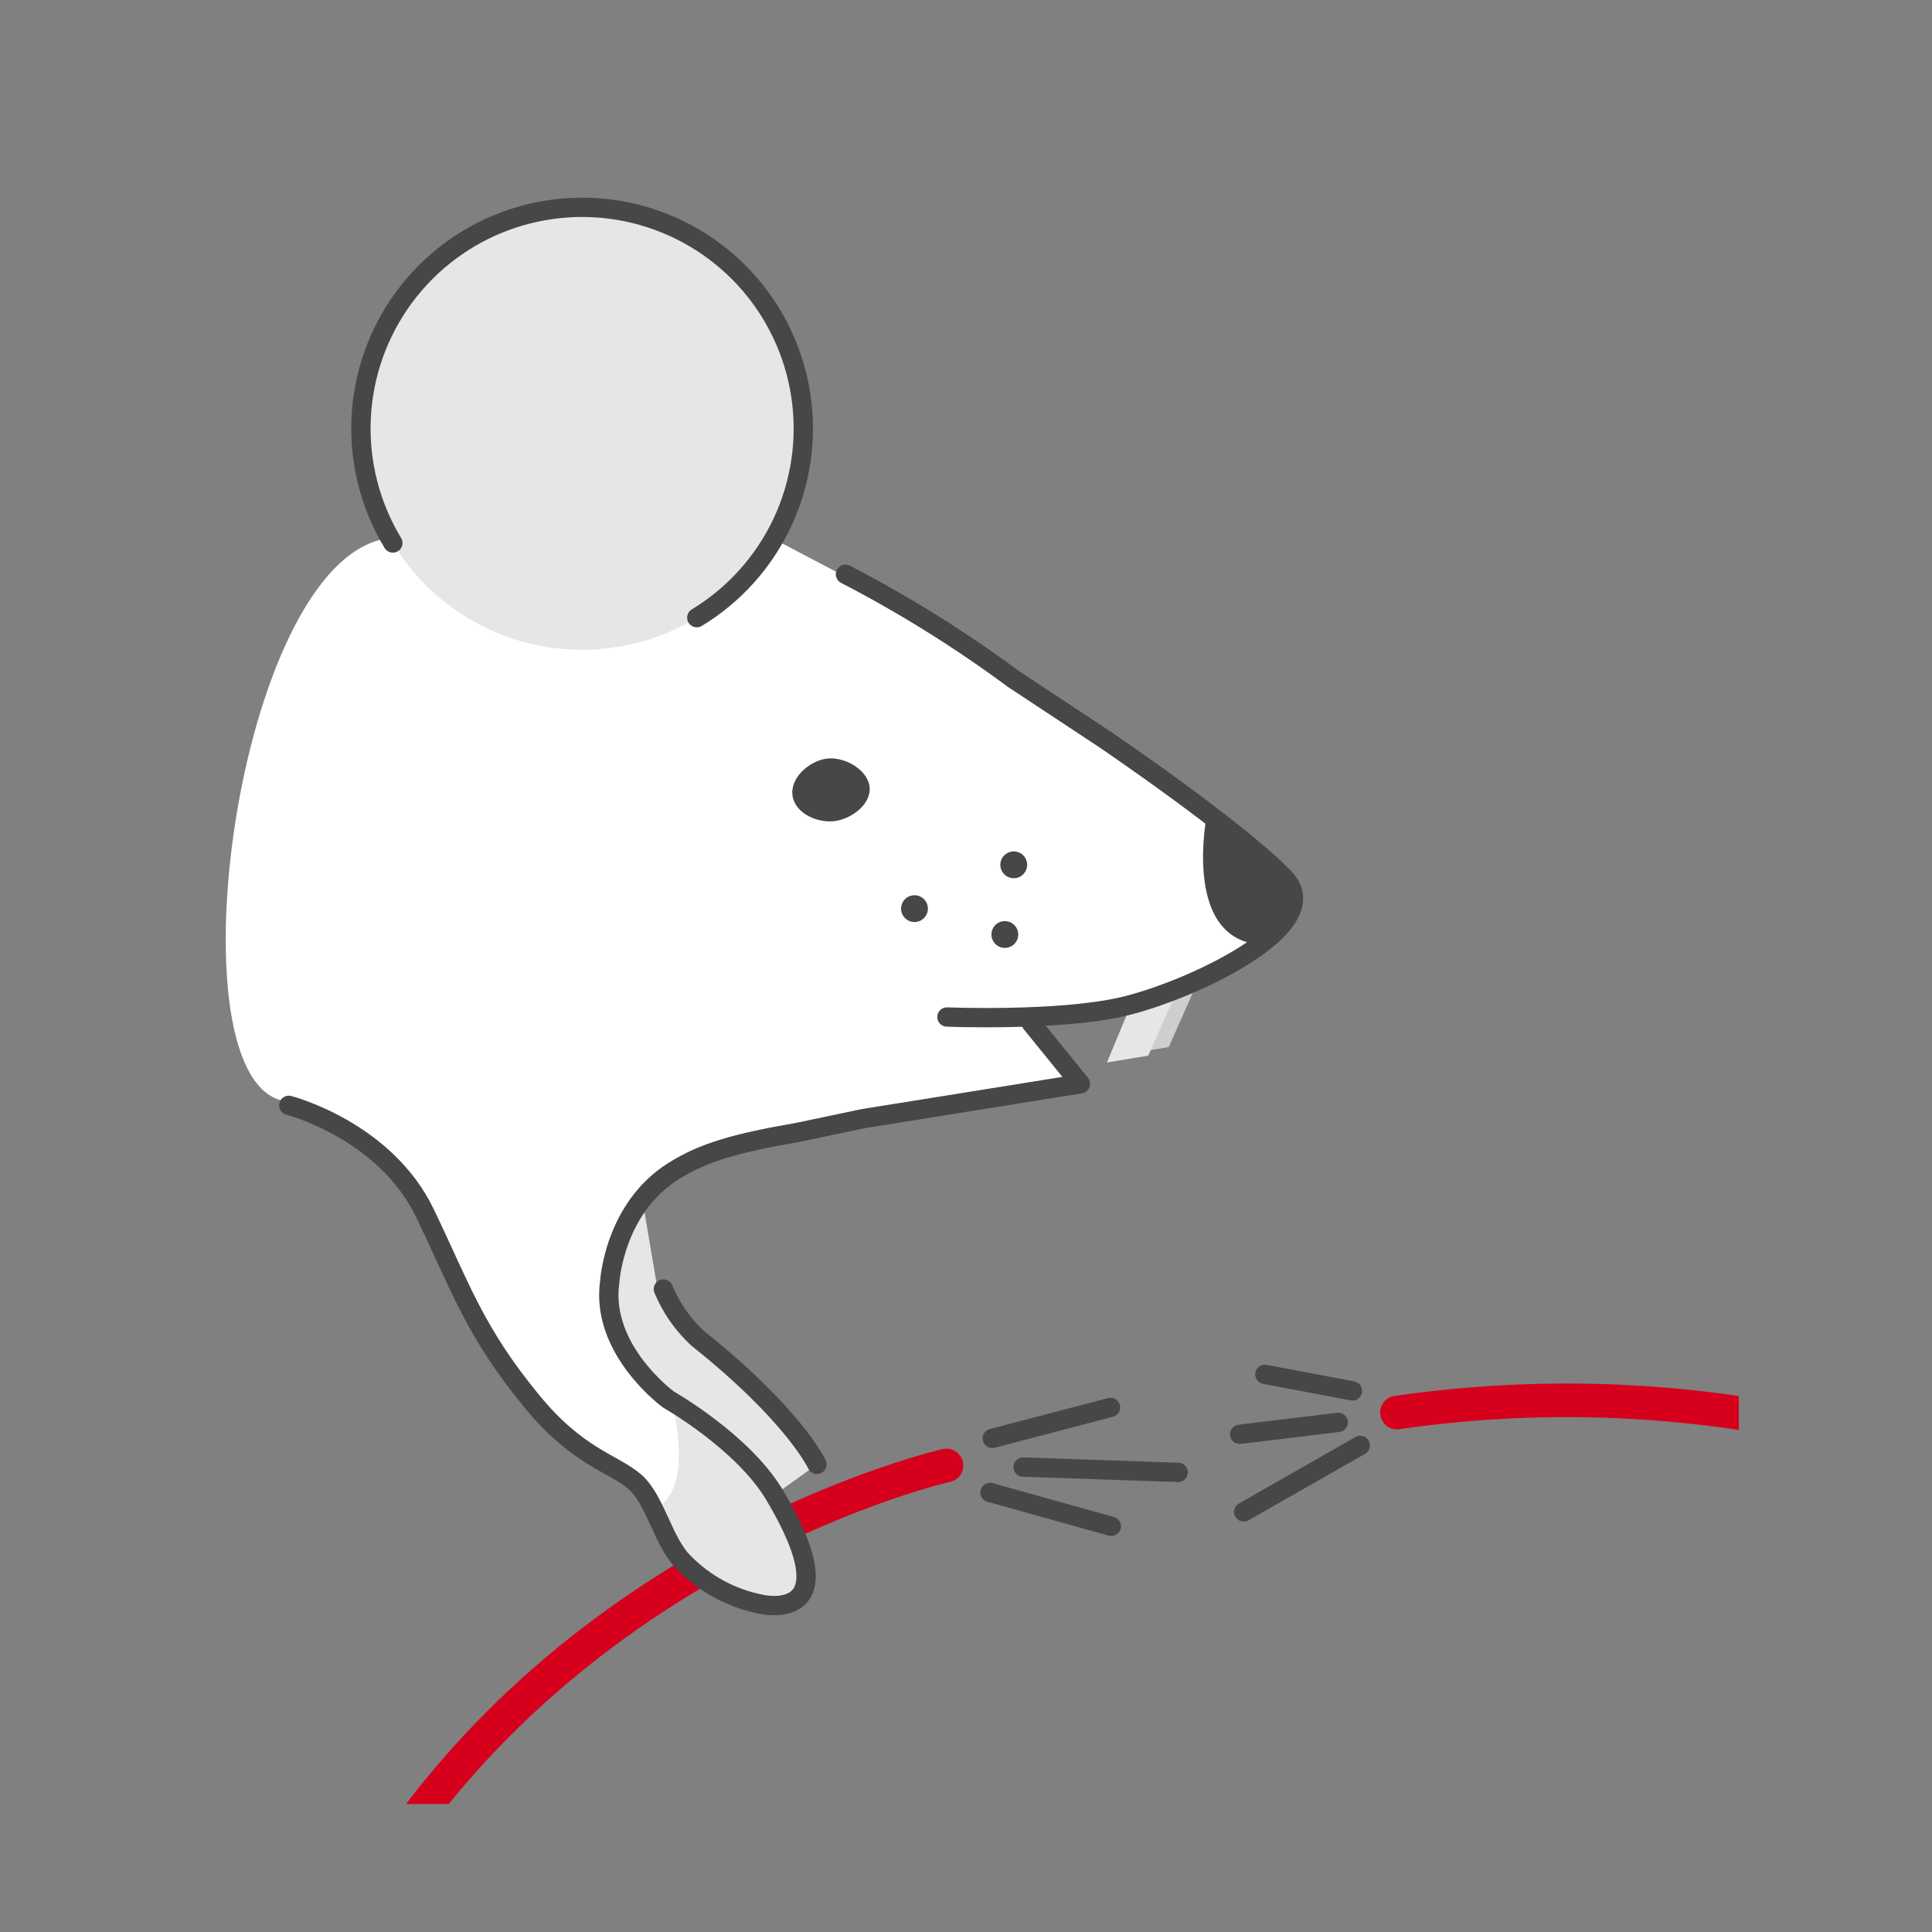 <svg width="80" height="80" viewBox="0 0 80 80" fill="none" xmlns="http://www.w3.org/2000/svg">
<rect x="0" y="0" width="80" height="80" fill="#808080" stroke="none"/>
<g clip-path="url(#clip0_5991_71616)">
<path d="M38.609 25.774L32 22.296H16C9.739 23.339 6.957 44.905 11.826 45.6L16.696 48.731L18.783 53.252L22.609 59.166L26.435 61.6L28.522 64.731L29.565 59.166L27.478 57.774C25.739 56.731 24.696 54.296 25.739 51.166C26.574 48.661 29.333 47.571 30.609 47.339L44.522 44.905L42.783 42.122C46.956 42.4 50.783 40.151 52.174 38.992V36.209L49.739 33.426L38.609 25.774Z" fill="white"/>
<path d="M39.193 60.681C39.193 60.681 23.793 64.147 15.226 78.259" stroke="#D6001C" stroke-width="1.391" stroke-miterlimit="10" stroke-linecap="round"/>
<path d="M26.595 49.65L25.247 53.083L26.404 56.683L29.293 58.819L32.063 61.903L33.828 60.641L31.734 58.17L28.902 55.428L27.211 53.279L26.595 49.65Z" fill="#E6E6E6"/>
<path d="M33.828 60.635C33.828 60.635 32.893 58.607 28.902 55.428C28.28 54.857 27.791 54.157 27.469 53.377" stroke="#474747" stroke-width="0.8" stroke-linecap="round" stroke-linejoin="round"/>
<path d="M40.994 61.799L46.017 63.202" stroke="#474747" stroke-width="0.8" stroke-linecap="round" stroke-linejoin="round"/>
<path d="M42.367 60.748L48.785 60.968" stroke="#474747" stroke-width="0.8" stroke-linecap="round" stroke-linejoin="round"/>
<path d="M41.088 59.561L45.984 58.278" stroke="#474747" stroke-width="0.8" stroke-linecap="round" stroke-linejoin="round"/>
<path d="M47.72 41.134L46.675 43.643L48.395 43.357L49.536 40.786L47.72 41.134Z" fill="#CECECE"/>
<path d="M46.879 41.487L45.834 43.996L47.548 43.711L48.69 41.14L46.879 41.487Z" fill="#E6E6E6"/>
<path d="M36 32.535C36.119 33.247 35.329 33.874 34.617 33.992C33.905 34.111 32.943 33.709 32.82 32.969C32.697 32.23 33.476 31.538 34.188 31.419C34.9 31.3 35.882 31.823 36 32.535Z" fill="#474747"/>
<path d="M39.212 42.112C39.212 42.112 43.745 42.297 46.425 41.698C49.105 41.1 55.122 38.37 53.182 36.352C51.242 34.334 45.711 30.59 45.711 30.59L41.968 28.118C39.767 26.489 37.441 25.038 35.009 23.779" stroke="#474747" stroke-width="0.8" stroke-linecap="round" stroke-linejoin="round"/>
<path d="M49.984 33.677C49.984 33.677 48.942 38.707 52.041 39.097L53.413 37.743L53.183 36.363L49.984 33.677Z" fill="#474747"/>
<path d="M42.068 36.358C42.213 36.334 42.343 36.252 42.428 36.133C42.514 36.013 42.548 35.864 42.524 35.719C42.5 35.574 42.419 35.444 42.3 35.358C42.18 35.273 42.031 35.238 41.886 35.263C41.74 35.287 41.611 35.367 41.525 35.487C41.439 35.607 41.405 35.756 41.429 35.901C41.453 36.047 41.534 36.176 41.654 36.262C41.774 36.347 41.923 36.382 42.068 36.358Z" fill="#474747"/>
<path d="M37.958 38.172C38.103 38.148 38.233 38.067 38.319 37.947C38.404 37.828 38.439 37.679 38.415 37.534C38.391 37.388 38.309 37.259 38.19 37.173C38.07 37.087 37.921 37.053 37.776 37.077C37.631 37.101 37.501 37.182 37.415 37.302C37.33 37.422 37.295 37.571 37.319 37.716C37.344 37.861 37.425 37.991 37.544 38.077C37.664 38.162 37.813 38.197 37.958 38.172Z" fill="#474747"/>
<path d="M41.699 39.243C41.844 39.219 41.974 39.138 42.06 39.019C42.145 38.899 42.18 38.75 42.155 38.605C42.131 38.459 42.05 38.33 41.931 38.244C41.811 38.158 41.662 38.124 41.517 38.148C41.371 38.172 41.242 38.253 41.156 38.373C41.071 38.493 41.036 38.642 41.06 38.787C41.084 38.932 41.165 39.062 41.285 39.148C41.405 39.233 41.554 39.268 41.699 39.243Z" fill="#474747"/>
<path d="M56.001 57.594L52.375 56.909" stroke="#474747" stroke-width="0.8" stroke-linecap="round" stroke-linejoin="round"/>
<path d="M55.413 58.897L51.331 59.391" stroke="#474747" stroke-width="0.8" stroke-linecap="round" stroke-linejoin="round"/>
<path d="M56.326 59.852L51.5 62.604" stroke="#474747" stroke-width="0.8" stroke-linecap="round" stroke-linejoin="round"/>
<path d="M27.15 62.44C26.903 62.549 27.878 64.176 28.44 64.713C29.31 65.597 30.428 66.196 31.647 66.43C31.647 66.43 35.418 67.31 32.18 61.895C30.861 59.689 27.797 57.949 27.797 57.949C27.797 57.949 28.826 61.66 27.15 62.44Z" fill="#E6E6E6"/>
<path d="M11.957 45.77C11.957 45.77 15.949 46.793 17.606 50.254C19.08 53.323 19.654 55.146 22.032 58.037C23.903 60.314 25.366 60.588 26.255 61.329C27.144 62.07 27.45 63.87 28.328 64.715C29.198 65.599 30.316 66.198 31.535 66.431C31.535 66.431 35.3 67.312 32.068 61.897C30.749 59.691 27.679 57.951 27.679 57.951C27.679 57.951 24.849 55.89 25.247 53.083C25.247 53.083 25.416 50.039 27.898 48.488C29.126 47.721 30.425 47.341 33.034 46.89L35.753 46.319L44.737 44.878L42.704 42.369" stroke="#474747" stroke-width="0.8" stroke-linecap="round" stroke-linejoin="round"/>
<path d="M25.61 26.78C30.603 25.948 33.976 21.226 33.144 16.233C32.312 11.241 27.59 7.867 22.597 8.699C17.604 9.531 14.231 14.253 15.063 19.246C15.895 24.239 20.617 27.612 25.61 26.78Z" fill="#E6E6E6"/>
<path d="M16.267 22.484C15.329 20.935 14.873 19.142 14.954 17.332C15.035 15.523 15.651 13.779 16.724 12.319C17.797 10.86 19.278 9.751 20.98 9.134C22.683 8.516 24.53 8.417 26.289 8.849C28.048 9.281 29.639 10.225 30.862 11.561C32.084 12.897 32.883 14.566 33.158 16.356C33.432 18.146 33.17 19.978 32.404 21.619C31.637 23.26 30.402 24.637 28.853 25.576" stroke="#474747" stroke-width="0.8" stroke-linecap="round" stroke-linejoin="round"/>
<path d="M57.844 58.491C63.549 57.664 69.355 57.851 74.994 59.044" stroke="#D6001C" stroke-width="1.391" stroke-miterlimit="10" stroke-linecap="round"/>
</g>
<defs>
<clipPath id="clip0_5991_71616">
<rect width="64" height="69.102" fill="white" transform="translate(8 5.6)"/>
</clipPath>
</defs>
</svg>
